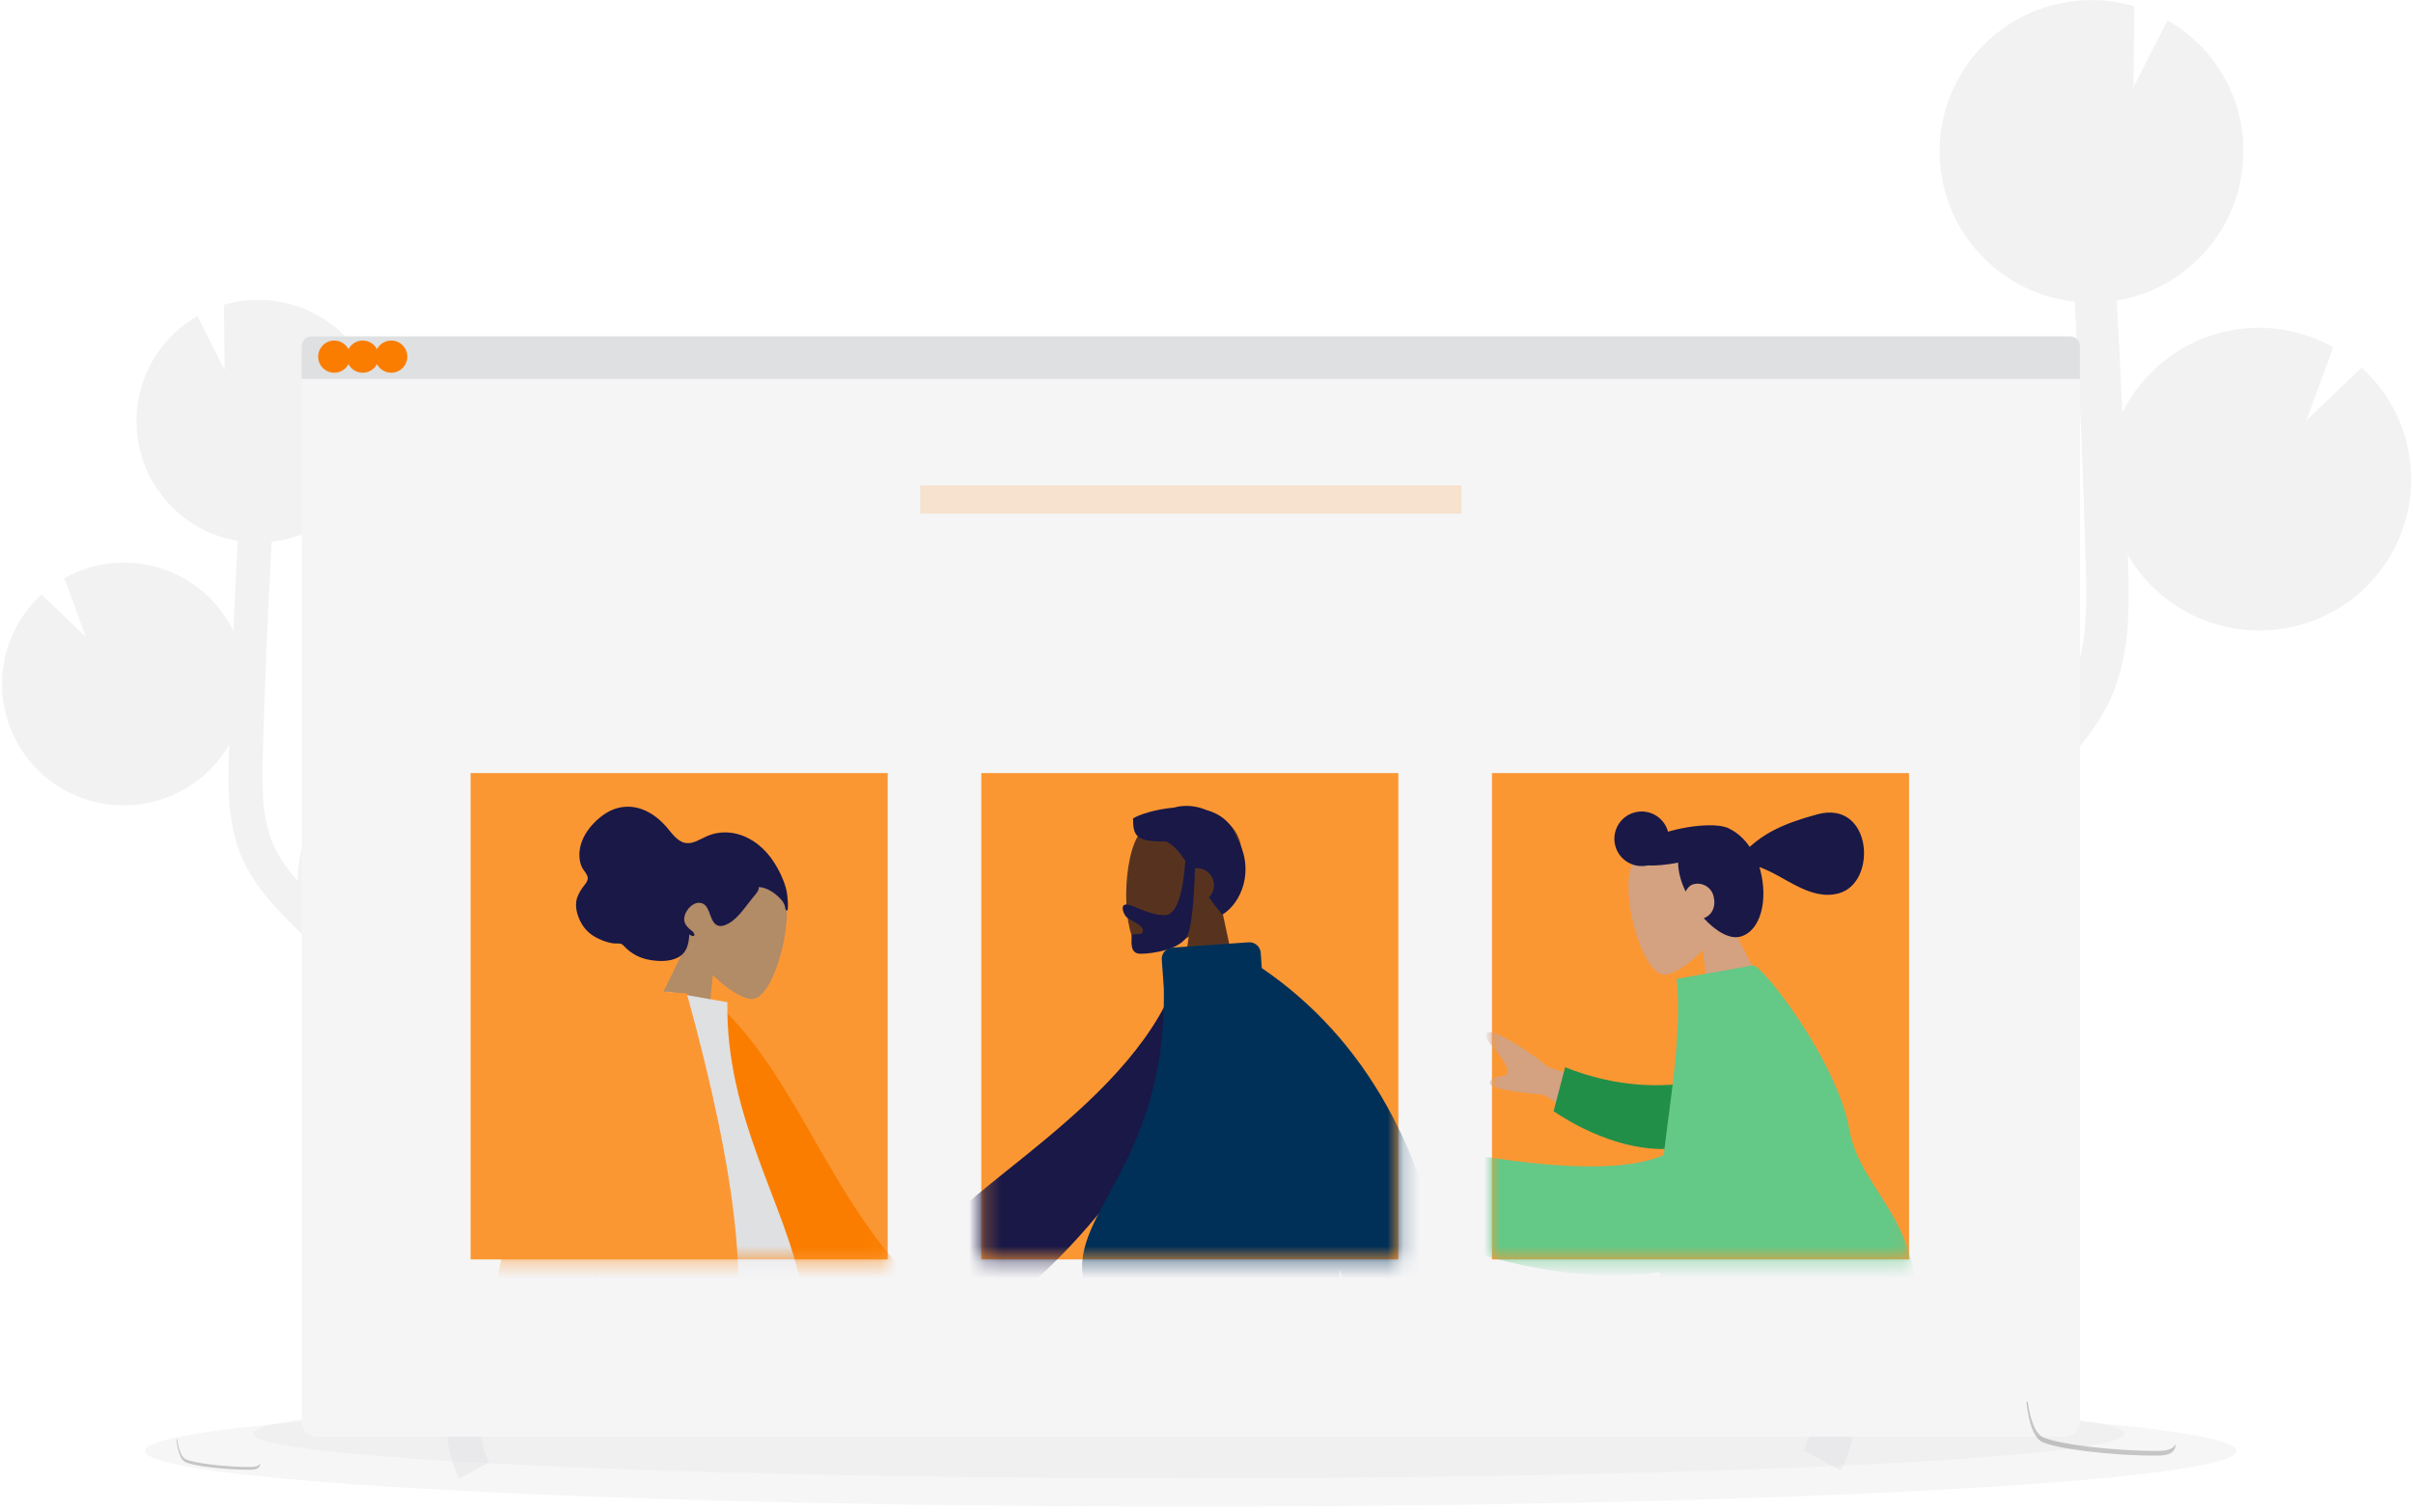 <?xml version="1.0" encoding="utf-8"?>
<svg xmlns="http://www.w3.org/2000/svg" xmlns:xlink="http://www.w3.org/1999/xlink" width="150px" height="94px" viewBox="0 0 150 94" version="1.1">
    
    <title>Large/Join@1.5x</title>
    <desc>Created with Sketch.</desc>
    <defs>
        <rect id="path-1" x="0.004" y="0.072" width="25.927" height="30.242"/>
        <rect id="path-3" x="0.249" y="0.072" width="25.927" height="30.242"/>
        <rect id="path-5" x="-4.05009359e-13" y="0.072" width="25.927" height="30.242"/>
    </defs>
    <g id="Style-Sheet" stroke="none" stroke-width="1" fill="none" fill-rule="evenodd">
        <g id="Styles:-Icons-&amp;-Illustrations" transform="translate(-136, -664)">
            <g id="Large/Join" transform="translate(136, 664)">
                <path d="M28.384,62.786 L27.588,62.293 C27.512,62.247 27.438,62.196 27.362,62.148 C30.849,61.551 33.455,58.626 33.639,55.106 C33.822,51.585 31.533,48.407 28.127,47.453 L28.166,50.561 L26.452,47.18 L26.431,47.18 C22.255,46.987 18.712,50.202 18.516,54.362 C18.508,54.507 18.516,54.648 18.516,54.791 C17.92,54.113 17.378,53.386 17.02,52.589 C16.295,50.978 16.281,49.152 16.338,46.932 C16.452,42.534 16.643,38.101 16.891,33.683 C20.588,33.273 23.438,30.248 23.614,26.546 C23.624,26.316 23.621,26.089 23.614,25.862 C23.614,25.805 23.614,25.75 23.605,25.693 C23.59,25.474 23.57,25.257 23.536,25.043 C23.536,25.008 23.523,24.974 23.517,24.94 C23.487,24.758 23.449,24.579 23.406,24.403 C23.389,24.336 23.373,24.27 23.355,24.205 C23.302,24.012 23.244,23.827 23.175,23.635 C23.153,23.574 23.127,23.509 23.102,23.451 C23.049,23.314 22.991,23.178 22.929,23.044 C22.896,22.974 22.864,22.903 22.83,22.834 C22.82,22.816 22.814,22.797 22.804,22.78 L22.804,22.78 C21.154,19.536 17.416,17.927 13.915,18.954 L13.965,22.999 L12.271,19.657 C9.413,21.289 7.951,24.581 8.66,27.786 L8.645,27.786 C8.656,27.84 8.672,27.892 8.685,27.945 C8.709,28.044 8.734,28.143 8.762,28.241 C8.799,28.367 8.838,28.493 8.88,28.619 C8.911,28.712 8.942,28.804 8.977,28.896 C9.029,29.03 9.087,29.16 9.145,29.289 C9.18,29.365 9.21,29.443 9.247,29.517 C9.343,29.712 9.447,29.903 9.56,30.088 C9.599,30.154 9.644,30.214 9.687,30.278 C9.768,30.404 9.849,30.53 9.94,30.648 C9.994,30.722 10.052,30.794 10.109,30.866 C10.193,30.97 10.277,31.074 10.362,31.173 C10.424,31.245 10.489,31.314 10.553,31.382 C10.647,31.481 10.742,31.575 10.84,31.667 C10.906,31.729 10.967,31.793 11.039,31.851 C11.15,31.951 11.266,32.044 11.384,32.136 C11.444,32.182 11.502,32.23 11.562,32.276 C11.742,32.402 11.927,32.528 12.118,32.654 C12.153,32.675 12.192,32.693 12.228,32.714 C12.388,32.807 12.55,32.897 12.717,32.978 C12.789,33.013 12.863,33.044 12.936,33.077 C13.073,33.138 13.21,33.197 13.352,33.251 L13.605,33.339 C13.744,33.386 13.886,33.43 14.029,33.465 C14.112,33.488 14.197,33.512 14.282,33.532 C14.436,33.569 14.594,33.599 14.753,33.627 L14.784,33.633 C14.68,35.497 14.587,37.361 14.505,39.226 C13.594,37.36 11.95,35.95 9.962,35.33 C7.973,34.71 5.816,34.935 3.999,35.95 L5.337,39.604 L2.584,36.971 C1.106,38.315 0.224,40.189 0.133,42.181 C0.098,42.879 0.162,43.579 0.325,44.259 C1.033,47.269 3.515,49.544 6.585,49.997 C9.655,50.45 12.691,48.99 14.245,46.313 C14.245,46.502 14.232,46.691 14.227,46.881 C14.177,48.839 14.113,51.276 15.094,53.453 C15.758,54.927 16.825,56.125 17.876,57.199 C18.563,57.897 19.275,58.574 20.005,59.228 C20.723,60.189 21.66,60.966 22.739,61.496 C23.938,62.416 25.18,63.281 26.464,64.08 L27.266,64.577 C27.987,65.021 28.725,65.479 29.449,65.954 C29.322,65.941 29.196,65.927 29.069,65.921 C25.776,65.768 22.761,67.756 21.615,70.835 L26.345,74.67 L21.142,73.468 C21.147,76.061 22.488,78.47 24.693,79.848 C26.899,81.225 29.66,81.378 32.005,80.252 L31.653,80.687 C31.42,80.975 31.191,81.261 30.964,81.546 C27.885,85.431 27.029,89.118 28.553,91.929 L30.407,90.932 C28.924,88.196 31.155,84.693 32.617,82.848 C32.839,82.568 33.065,82.287 33.295,82.004 C35.261,79.569 37.49,76.809 37.435,73.425 C37.349,68.323 32.384,65.253 28.384,62.786 Z" id="Path" fill="#F2F2F2" fill-rule="nonzero"/>
                <path d="M114.632,55.067 L115.624,54.452 C115.719,54.393 115.811,54.326 115.906,54.27 C111.535,53.525 108.273,49.85 108.065,45.436 C107.993,43.964 108.272,42.495 108.88,41.152 C110.028,38.603 112.252,36.693 114.951,35.938 L114.902,39.815 L117.04,35.597 L117.066,35.597 C122.277,35.356 126.699,39.368 126.942,44.56 C126.951,44.74 126.942,44.917 126.942,45.095 C127.687,44.249 128.363,43.342 128.809,42.349 C129.715,40.333 129.732,38.065 129.66,35.292 C129.519,29.805 129.281,24.275 128.971,18.764 C124.358,18.253 120.803,14.478 120.583,9.859 C120.57,9.572 120.574,9.288 120.583,9.006 C120.583,8.935 120.587,8.865 120.594,8.794 C120.612,8.521 120.639,8.25 120.679,7.984 C120.685,7.94 120.697,7.897 120.703,7.858 C120.742,7.631 120.789,7.408 120.844,7.188 C120.864,7.106 120.884,7.022 120.906,6.935 C120.973,6.696 121.045,6.458 121.129,6.226 C121.157,6.148 121.19,6.074 121.22,5.997 C121.289,5.824 121.361,5.655 121.438,5.493 C121.478,5.406 121.518,5.318 121.565,5.231 C121.575,5.209 121.585,5.185 121.596,5.164 L121.596,5.164 C123.652,1.115 128.318,-0.892 132.685,0.392 L132.622,5.432 L134.737,1.264 C138.303,3.299 140.128,7.407 139.241,11.405 L139.252,11.405 C139.237,11.472 139.215,11.531 139.2,11.603 C139.17,11.729 139.138,11.855 139.104,11.972 C139.06,12.13 139.009,12.283 138.957,12.437 C138.918,12.553 138.88,12.669 138.831,12.784 C138.766,12.95 138.694,13.112 138.621,13.274 C138.578,13.368 138.54,13.465 138.495,13.558 C138.374,13.802 138.242,14.04 138.104,14.27 C138.056,14.352 138,14.429 137.948,14.509 C137.847,14.665 137.745,14.819 137.634,14.968 C137.566,15.062 137.494,15.15 137.423,15.241 C137.32,15.367 137.215,15.5 137.103,15.625 C137.027,15.709 136.947,15.796 136.864,15.886 C136.749,16.012 136.629,16.125 136.508,16.24 C136.425,16.318 136.344,16.396 136.255,16.471 C136.114,16.597 135.97,16.71 135.822,16.825 C135.749,16.883 135.677,16.944 135.601,17 C135.377,17.164 135.147,17.32 134.908,17.465 C134.863,17.491 134.815,17.514 134.77,17.54 C134.571,17.658 134.368,17.768 134.16,17.869 C134.07,17.913 133.978,17.951 133.887,17.995 C133.716,18.072 133.544,18.145 133.368,18.212 C133.265,18.251 133.161,18.288 133.057,18.323 C132.883,18.382 132.707,18.435 132.529,18.484 C132.424,18.513 132.319,18.542 132.211,18.569 C132.018,18.614 131.822,18.652 131.623,18.686 L131.584,18.693 C131.715,21.019 131.831,23.346 131.932,25.673 C133.069,23.344 135.121,21.586 137.601,20.814 C140.082,20.041 142.773,20.322 145.04,21.59 L143.371,26.147 L146.805,22.862 C148.654,24.534 149.76,26.869 149.88,29.354 C149.924,30.224 149.844,31.097 149.641,31.946 C148.757,35.702 145.661,38.54 141.831,39.105 C138,39.67 134.212,37.848 132.273,34.509 C132.273,34.744 132.29,34.982 132.296,35.218 C132.359,37.661 132.438,40.702 131.216,43.416 C130.387,45.257 129.054,46.75 127.737,48.09 C126.879,48.962 125.994,49.806 125.081,50.621 C124.183,51.819 123.012,52.788 121.666,53.448 C120.169,54.596 118.62,55.675 117.019,56.673 L116.019,57.292 C115.119,57.847 114.199,58.417 113.294,59.01 C113.454,58.994 113.61,58.977 113.772,58.969 C117.878,58.78 121.636,61.257 123.067,65.096 L117.166,69.884 L123.658,68.386 C123.653,71.62 121.983,74.626 119.233,76.347 C116.484,78.067 113.041,78.261 110.115,76.861 C110.261,77.043 110.407,77.224 110.554,77.404 C110.843,77.763 111.133,78.121 111.415,78.477 C115.255,83.322 116.323,87.927 114.421,91.43 L112.109,90.186 C113.96,86.772 111.176,82.402 109.351,80.106 C109.074,79.757 108.79,79.405 108.506,79.052 C106.052,76.016 103.271,72.573 103.339,68.351 C103.446,61.973 109.648,58.144 114.632,55.067 Z" id="Path" fill="#F2F2F2" fill-rule="nonzero"/>
                <ellipse id="Oval" fill-opacity="0.3" fill="#DFE0E2" cx="74.026" cy="90.222" rx="65.008" ry="3.465"/>
                <ellipse id="Oval" fill-opacity="0.3" fill="#DFE0E2" cx="73.9" cy="89.151" rx="58.179" ry="2.772"/>
                <path d="M129.295,21.826 L129.295,88.426 C129.295,88.928 128.886,89.335 128.383,89.335 L19.666,89.335 C19.424,89.335 19.192,89.239 19.021,89.069 C18.851,88.898 18.755,88.667 18.755,88.426 L18.755,21.826 C18.755,21.585 18.851,21.354 19.021,21.184 C19.192,21.013 19.424,20.917 19.666,20.917 L128.379,20.917 C128.622,20.916 128.854,21.012 129.026,21.182 C129.198,21.353 129.295,21.584 129.295,21.826 Z" id="Path" fill="#F5F5F6"/>
                <path d="M129.295,21.523 L129.295,23.564 L18.755,23.564 L18.755,21.523 C18.755,21.189 19.027,20.917 19.363,20.917 L128.686,20.917 C129.022,20.917 129.295,21.189 129.295,21.523 Z" id="Path" fill="#DFE0E2"/>
                <ellipse id="Oval" fill="#FA7D00" fill-rule="nonzero" cx="20.779" cy="22.177" rx="1" ry="1"/>
                <ellipse id="Oval" fill="#FA7D00" fill-rule="nonzero" cx="22.549" cy="22.177" rx="1" ry="1"/>
                <ellipse id="Oval" fill="#FA7D00" fill-rule="nonzero" cx="24.32" cy="22.177" rx="1" ry="1"/>
                <rect id="Rectangle" fill="#FB9733" opacity="0.2" x="57.205" y="30.179" width="33.642" height="1.764"/>
                <g id="humaaan-3" transform="translate(29.25, 48)">
                    <mask id="mask-2" fill="white">
                        <use xlink:href="#path-1"/>
                    </mask>
                    <use id="Mask" fill="#FB9733" opacity="0.2" xlink:href="#path-1"/>
                    <g mask="url(#mask-2)">
                        <g transform="translate(-12, -3)">
                            <g id="Bottom/Standing/Sprint" transform="translate(0, 34.088)">
                                <path d="M35.999,-1.819 C32.725,0.859 34.196,24.61 33.978,24.907 C33.881,25.039 28.664,26.121 18.324,28.154 L18.788,29.996 C30.899,29.501 37.304,28.805 38.002,27.906 C39.001,26.619 40.185,19.381 41.553,6.192 L35.999,-1.819 Z" id="Leg" fill="#B28B67" transform="translate(29.939, 14.088) rotate(-55) translate(-29.939, -14.088)"/>
                                <path d="M20.096,26.231 L20.911,29.198 C29.953,30.324 35.895,29.087 37.973,27.099 C39.358,25.774 40.545,18.555 41.534,5.444 L35.593,-3.041 C27.794,2.852 32.653,22.419 32.456,22.864 C32.26,23.309 27.499,23.618 20.096,26.231 Z" id="Pant" fill="#003057" transform="translate(30.815, 13.292) rotate(-55) translate(-30.815, -13.292)"/>
                                <g id="Accessories/Shoe/Flat-Sneaker" transform="translate(39.038, 32.099) rotate(20) translate(-39.038, -32.099) translate(33.708, 28.671)" fill="#E4E4E4">
                                    <path d="M0.516,4.326 C0.298,4.852 0.189,5.244 0.189,5.503 C0.189,5.812 0.245,6.263 0.358,6.856 C0.753,6.856 4.297,6.856 10.992,6.856 C11.269,6.025 11.109,5.577 10.514,5.511 C9.918,5.445 9.424,5.385 9.03,5.331 L4.063,3.318 C3.978,3.284 3.88,3.323 3.842,3.406 L3.519,4.12 L3.519,4.12 C2.968,4.354 2.52,4.471 2.175,4.471 C1.886,4.471 1.483,4.361 0.967,4.142 L0.967,4.142 C0.792,4.068 0.591,4.15 0.517,4.324 C0.517,4.325 0.517,4.325 0.516,4.326 Z" id="shoe"/>
                                </g>
                                <polygon id="Leg" fill="#997659" points="22.718 0 13.675 21.292 4.788 39.293 6.885 39.293 29.826 0"/>
                                <g id="Accessories/Shoe/Flat-Sneaker" transform="translate(4.194, 34.108)" fill="#E4E4E4">
                                    <path d="M0.516,4.326 C0.298,4.852 0.189,5.244 0.189,5.503 C0.189,5.812 0.245,6.263 0.358,6.856 C0.753,6.856 4.297,6.856 10.992,6.856 C11.269,6.025 11.109,5.577 10.514,5.511 C9.918,5.445 9.424,5.385 9.03,5.331 L4.063,3.318 C3.978,3.284 3.88,3.323 3.842,3.406 L3.519,4.12 L3.519,4.12 C2.968,4.354 2.52,4.471 2.175,4.471 C1.886,4.471 1.483,4.361 0.967,4.142 L0.967,4.142 C0.792,4.068 0.591,4.15 0.517,4.324 C0.517,4.325 0.517,4.325 0.516,4.326 Z" id="shoe"/>
                                </g>
                                <path d="M5.59,35.553 L10.25,36.41 C13.852,31.216 28.929,9.916 30.582,2.84217094e-14 L20.21,2.84217094e-14 C14.689,7.168 9.024,30.273 5.59,35.553 Z" id="Pant" fill="#406481"/>
                            </g>
                            <g id="Head/Front/Wavy" transform="translate(27.117, 11.524) rotate(14) translate(-27.117, -11.524) translate(15.39, 2.627)">
                                <g id="Head" stroke-width="1" transform="translate(9.255, 5.313)" fill="#B28B67">
                                    <path d="M6.538,1.566 C7.531,3.417 7.413,8.113 6.129,8.444 C5.617,8.576 4.526,8.252 3.416,7.583 L4.114,12.512 L0,12.512 L1.415,5.911 C0.626,4.984 0.092,3.848 0.181,2.575 C0.438,-1.093 5.544,-0.286 6.538,1.566 Z"/>
                                </g>
                                <path d="M16.181,7.71 C16.141,7.47 16.041,7.204 15.961,6.977 C15.857,6.684 15.7,6.42 15.528,6.171 C15.203,5.703 14.813,5.28 14.383,4.929 C13.597,4.288 12.597,3.919 11.613,4.039 C11.117,4.099 10.635,4.289 10.224,4.604 C9.853,4.889 9.497,5.308 9.017,5.339 C8.494,5.371 8.016,4.91 7.597,4.625 C7.124,4.304 6.622,4.071 6.07,3.98 C5.145,3.827 4.276,4.14 3.639,4.899 C2.96,5.706 2.467,6.89 2.913,7.96 C2.996,8.159 3.102,8.327 3.255,8.466 C3.395,8.593 3.609,8.729 3.666,8.932 C3.726,9.149 3.546,9.428 3.476,9.623 C3.376,9.903 3.294,10.197 3.323,10.501 C3.371,11 3.685,11.477 4.016,11.805 C4.354,12.139 4.769,12.331 5.212,12.419 C5.508,12.478 5.811,12.511 6.111,12.488 C6.261,12.477 6.393,12.436 6.537,12.403 C6.678,12.371 6.757,12.408 6.876,12.485 C7.431,12.844 8.027,12.983 8.668,12.929 C9.208,12.884 9.831,12.753 10.272,12.383 C10.762,11.972 10.752,11.405 10.637,10.799 C10.759,10.859 11.096,10.897 10.895,10.655 C10.815,10.56 10.664,10.521 10.561,10.465 C10.442,10.399 10.32,10.315 10.228,10.208 C9.853,9.777 10.231,8.901 10.702,8.756 C11.401,8.541 11.558,9.531 12.057,9.786 C12.344,9.934 12.645,9.732 12.86,9.527 C13.148,9.252 13.344,8.888 13.514,8.517 C13.653,8.212 13.783,7.902 13.926,7.598 C13.992,7.456 14.222,7.055 14.107,6.895 C14.607,6.795 15.165,7.003 15.597,7.276 C15.775,7.389 15.911,7.513 16.006,7.713 C16.027,7.755 16.071,7.882 16.127,7.887 C16.23,7.897 16.192,7.77 16.181,7.71" id="hair" fill="#191847"/>
                            </g>
                            <g id="Body/Hoodie" transform="translate(25.736, 32.688) rotate(1) translate(-25.736, -32.688) translate(3.661, 16.69)">
                                <path d="M11.708,15.943 L15.289,15.957 C13.078,23.097 11.884,26.885 11.708,27.322 C11.311,28.304 12.15,29.801 12.509,30.606 C11.34,31.129 11.465,29.192 9.99,29.878 C8.644,30.504 7.621,31.638 6.066,30.679 C5.874,30.561 5.665,30.117 6.171,29.77 C7.432,28.905 9.249,27.392 9.495,26.893 C9.83,26.214 10.567,22.564 11.708,15.943 L11.708,15.943 Z M32.699,15.805 L38.166,19.819 C39.649,20.22 40.888,20.717 41.883,21.313 C42.118,21.527 42.402,21.961 41.427,21.886 C40.453,21.811 39.424,21.776 39.29,22.108 C39.155,22.441 39.745,22.838 39.473,23.287 C39.292,23.586 38.436,22.836 36.905,21.037 L31.491,18.792 L32.699,15.805 Z" id="Skin" fill="#B28B67"/>
                                <path d="M21.036,1.642 L22.49,1.26 C28.382,5.513 31.427,14.407 38.564,18.635 L37.123,20.78 C25.348,20.357 21.49,9.521 21.036,1.642 Z" id="Coat-Back" fill="#FA7D00" transform="translate(29.8, 11.02) rotate(5) translate(-29.8, -11.02)"/>
                                <path d="M15.426,19.539 C21.368,19.539 25.74,19.539 28.539,19.539 C29.139,19.539 29.026,18.674 28.939,18.237 C27.939,13.198 24.037,7.766 24.037,0.593 L20.254,0 C17.125,5.032 16.044,11.227 15.426,19.539 Z" id="Shirt" fill="#DFE0E2"/>
                                <path d="M19.969,-1.22124533e-15 C20.095,-1.11022302e-15 20.21,0.008 20.315,0.023 L21.505,0.092 C24.903,11.606 25.84,19.288 24.316,23.138 L24.316,23.138 L13.995,23.138 C13.383,24.564 12.798,25.764 12.239,26.738 L12.239,26.738 L9.427,26.738 C9.162,18.179 11.197,10.915 15.532,4.945 C14.982,4.788 14.547,4.42 14.226,3.841 C12.843,1.347 13.343,-0.027 14.82,-0.478 C16.298,-0.93 17.615,-3.55271368e-15 19.969,-1.22124533e-15 Z" id="Coat-Front" fill="#FB9733"/>
                                <path d="M17.825,23.138 L13.995,23.139 C14.708,21.476 15.457,19.504 16.242,17.225 C16.567,19.941 17.095,21.912 17.825,23.138 Z" id="Shade" fill-opacity="0.1" fill="#000000"/>
                            </g>
                        </g>
                    </g>
                </g>
                <g id="humaaan-8" transform="translate(60.75, 48)">
                    <mask id="mask-4" fill="white">
                        <use xlink:href="#path-3"/>
                    </mask>
                    <use id="Mask" fill="#FB9733" opacity="0.2" xlink:href="#path-3"/>
                    <g mask="url(#mask-4)">
                        <g transform="translate(14, 34.5) scale(-1, 1) translate(-14, -34.5) translate(-12.5, -3)">
                            <g id="Head/Front/Short-Beard" transform="translate(14.331, 0)">
                                <g id="Head" stroke-width="1" transform="translate(9.513, 5.461)" fill="#57331F">
                                    <path d="M6.72,1.609 C7.74,3.512 7.619,8.338 6.3,8.678 C5.773,8.814 4.652,8.482 3.511,7.794 L4.228,12.86 L0,12.86 L1.455,6.076 C0.644,5.123 0.094,3.955 0.186,2.647 C0.451,-1.123 5.699,-0.294 6.72,1.609 Z"/>
                                </g>
                                <path d="M13.94,5.218 C15.127,5.32 16.186,5.682 16.486,5.896 C16.486,7.019 16.268,7.353 14.41,7.323 C13.953,7.565 13.602,7.98 13.236,8.524 C13.398,10.779 13.826,11.906 14.521,11.906 C15.562,11.906 16.446,11.245 16.903,11.245 C17.236,11.245 17.162,11.662 16.941,11.971 C16.759,12.226 15.871,12.472 15.871,12.867 C15.871,13.262 16.572,12.957 16.572,13.191 C16.572,13.579 16.696,14.308 16.022,14.308 C15.341,14.308 13.388,14.06 13.053,13.049 C12.837,12.396 12.697,11.045 12.634,8.994 C12.593,8.987 12.55,8.984 12.508,8.984 C11.924,8.984 11.451,9.458 11.451,10.041 C11.451,10.338 11.573,10.606 11.769,10.798 C11.525,11.143 11.25,11.503 10.936,11.875 C9.756,11.168 8.881,9.095 10.034,7.104 C10.353,6.129 11.075,5.608 11.928,5.366 C12.618,5.077 13.335,5.045 13.94,5.218 Z" id="Hair" fill="#191847"/>
                            </g>
                            <g id="Bottom/Standing/Baggy-Pants" transform="translate(0, 32.899)">
                                <polygon id="Leg" fill="#3D2216" points="23.161 0 31.644 21.884 37.334 40.386 39.581 40.386 30.882 8.96745538e-14"/>
                                <path d="M21.452,0 C21.362,7.69 20.045,18.044 19.834,18.523 C19.694,18.843 14.85,22.907 5.302,30.716 L6.85,32.404 C18.115,25.709 24.008,21.915 24.53,21.022 C25.312,19.682 27.858,7.357 29.901,0 L21.452,0 Z" id="Leg" fill="#57331F"/>
                                <g id="Accessories/Shoe/Flat-Sneaker" transform="translate(8.901, 33.295) rotate(50) translate(-8.901, -33.295) translate(3.63, 29.772)" fill="#E4E4E4">
                                    <path d="M0.472,4.475 C0.275,5.001 0.176,5.395 0.176,5.656 C0.176,5.974 0.229,6.437 0.335,7.047 C0.703,7.047 4.015,7.047 10.271,7.047 C10.529,6.193 10.38,5.732 9.824,5.664 C9.267,5.596 8.805,5.535 8.437,5.48 L3.819,3.421 C3.73,3.381 3.626,3.421 3.587,3.51 C3.586,3.512 3.585,3.513 3.585,3.515 L3.288,4.235 L3.288,4.235 C2.773,4.475 2.354,4.595 2.032,4.595 C1.771,4.595 1.409,4.49 0.948,4.278 L0.948,4.278 C0.772,4.197 0.563,4.275 0.481,4.452 C0.478,4.459 0.475,4.467 0.472,4.475 Z" id="shoe"/>
                                </g>
                                <g id="Accessories/Shoe/Flat-Sneaker" transform="translate(35.951, 35.057)" fill="#E4E4E4">
                                    <path d="M0.472,4.475 C0.275,5.001 0.176,5.395 0.176,5.656 C0.176,5.974 0.229,6.437 0.335,7.047 C0.703,7.047 4.015,7.047 10.271,7.047 C10.529,6.193 10.38,5.732 9.824,5.664 C9.267,5.596 8.805,5.535 8.437,5.48 L3.819,3.421 C3.73,3.381 3.626,3.421 3.587,3.51 C3.586,3.512 3.585,3.513 3.585,3.515 L3.288,4.235 L3.288,4.235 C2.773,4.475 2.354,4.595 2.032,4.595 C1.771,4.595 1.409,4.49 0.948,4.278 L0.948,4.278 C0.772,4.197 0.563,4.275 0.481,4.452 C0.478,4.459 0.475,4.467 0.472,4.475 Z" id="shoe"/>
                                </g>
                                <polygon id="Pant" fill="#7197A1" points="28.864 38.48 39.547 37.299 31.63 2.84217094e-14 22.062 2.84217094e-14"/>
                                <path d="M7.512,27.993 L14.519,36.446 C21.899,28.23 26.202,22.87 27.427,20.364 C28.652,17.858 29.753,11.07 30.731,0 L19.959,0 C19.425,9.739 19.065,14.835 18.88,15.288 C18.694,15.742 14.904,19.976 7.512,27.993 Z" id="Pant" fill="#A4BCC2"/>
                            </g>
                            <g id="Body/Turtle-Neck" transform="translate(3.845, 14.426)">
                                <path d="M10.741,11.882 L14.598,11.897 C11.66,21.416 10.101,26.4 9.919,26.848 C9.512,27.859 10.374,29.397 10.743,30.224 C9.542,30.762 9.67,28.771 8.154,29.476 C6.771,30.119 5.719,31.286 4.12,30.299 C3.924,30.178 3.708,29.722 4.229,29.365 C5.525,28.476 7.393,26.921 7.645,26.409 C7.989,25.71 9.021,20.868 10.741,11.882 L10.741,11.882 Z M35.144,16.288 L40.134,21.157 C41.586,21.776 42.776,22.46 43.703,23.208 C43.912,23.46 44.139,23.942 43.158,23.726 L42.81,23.652 C41.943,23.474 41.113,23.365 40.95,23.647 C40.766,23.966 41.309,24.455 40.968,24.873 C40.741,25.151 39.977,24.265 38.676,22.216 L33.486,19.156 L35.144,16.288 Z" id="Skin" fill="#57331F"/>
                                <path d="M21.627,1.711 L23.122,1.318 C26.252,9.559 39.039,14.245 40.069,17.338 C40.447,18.472 39.664,19.131 40.126,19.446 L38.28,21.063 C37.912,20.702 37.261,21.477 35.729,21.109 C34.197,20.74 22.503,11.717 21.627,1.711 Z" id="Clothes-Back" fill="#191847" transform="translate(30.902, 11.265) rotate(5) translate(-30.902, -11.265)"/>
                                <path d="M19.786,-0.832 L24.531,-0.5 C24.919,-0.473 25.212,-0.136 25.185,0.252 L25.058,2.041 C24.872,13.293 31.375,16.159 29.928,20.667 C28.734,24.388 17.304,28.387 15.326,24.74 C14.526,23.264 14.162,21.478 14.121,19.536 C13.616,21.028 13.216,22.312 12.922,23.389 C12.415,25.246 10.448,25.541 10.448,26.256 L10.448,26.256 L7.856,25.541 C8.032,24.569 6.811,24.096 7.138,21.925 C8.606,12.198 12.549,5.147 18.967,0.772 L19.034,-0.178 C19.061,-0.566 19.398,-0.859 19.786,-0.832 Z" id="Clothes-Front" fill="#003057"/>
                            </g>
                        </g>
                    </g>
                </g>
                <g id="humaaan-12" transform="translate(92.745, 48)">
                    <mask id="mask-6" fill="white">
                        <use xlink:href="#path-5"/>
                    </mask>
                    <use id="Mask" fill="#FB9733" opacity="0.2" xlink:href="#path-5" transform="translate(12.964, 15.193) rotate(-180) translate(-12.964, -15.193)"/>
                    <g mask="url(#mask-6)">
                        <g transform="translate(18.505, 33) scale(-1, 1) translate(-18.505, -33) translate(-7.495, -4.5)">
                            <g id="Head/Front/Pony" transform="translate(31.524, 11.537) rotate(15) translate(-31.524, -11.537) translate(19.906, 2.715)">
                                <g id="Head" stroke-width="1" transform="translate(9.162, 5.26)" fill="#D4A181">
                                    <path d="M6.472,1.55 C7.455,3.382 7.338,8.031 6.067,8.358 C5.561,8.489 4.481,8.169 3.382,7.507 L4.072,12.386 L0,12.386 L1.401,5.851 C0.62,4.934 0.091,3.809 0.179,2.549 C0.434,-1.082 5.489,-0.283 6.472,1.55 Z"/>
                                </g>
                                <path d="M14.422,3.393 C15.359,3.393 16.119,4.153 16.119,5.09 C16.119,6.027 15.359,6.787 14.422,6.787 L14.516,6.783 C14.004,6.942 13.346,7.058 12.616,7.107 C12.687,7.373 12.725,7.675 12.725,8.017 C12.725,8.319 12.692,8.639 12.631,8.964 C12.472,8.776 12.261,8.653 12.046,8.653 C11.446,8.653 11.028,9.147 11.028,9.671 C11.028,10.336 11.412,10.817 11.973,10.856 C11.469,11.825 10.77,12.555 10.072,12.555 C8.747,12.555 7.805,10.784 7.805,8.879 C7.805,8.813 7.806,8.747 7.809,8.682 C6.407,9.642 5.326,11.537 3.472,11.537 C0.948,11.537 -0.054,6.447 3.472,6.447 C5.869,6.447 7.049,6.797 8.065,7.314 C8.265,6.75 8.571,6.275 8.944,5.943 C9.036,5.839 9.178,5.74 9.363,5.648 C9.464,5.593 9.567,5.549 9.673,5.514 C10.286,5.287 11.18,5.126 12.181,5.091 C12.366,5.084 12.548,5.082 12.726,5.085 C12.728,4.15 13.486,3.393 14.422,3.393 Z" id="hair" fill="#191847"/>
                            </g>
                            <g id="Bottom/Standing/Sweatpants" transform="translate(0, 34.442)">
                                <polygon id="Leg" fill="#BA8B72" points="21.718 9.9475983e-14 27.933 21.417 30.856 37.497 33.79 37.497 30.861 9.9475983e-14"/>
                                <path d="M18.924,0 C19.358,11.126 19.187,17.194 19.09,18.205 C18.993,19.216 18.442,25.986 14.687,37.836 L17.739,37.836 C22.711,26.468 24.447,19.698 25.018,18.205 C25.588,16.712 27.272,10.644 29.732,0 L18.924,0 Z" id="Leg" fill="#D4A181"/>
                                <path d="M21.584,1.13686838e-13 C23.201,7.37 25.997,19.133 29.972,35.291 L34.264,35.291 C34.581,18.707 33.232,7.791 30.897,1.13686838e-13 L21.584,1.13686838e-13 Z" id="Pant" fill="#7197A1"/>
                                <path d="M18.903,0 C19.327,11.126 18.227,22.087 14.817,35.464 L19.396,35.464 C24.378,24.266 27.948,13.359 30.389,0 L18.903,0 Z" id="Pant" fill="#A4BCC2"/>
                                <g id="Accessories/Shoe/Flat-Simple" transform="translate(14.252, 33.764)" fill="#191847">
                                    <path d="M0,6.278 L0.168,3.563 C1.154,3.851 2.389,3.738 3.873,3.224 C5.468,4.354 7.477,5.125 9.898,5.539 C10.083,5.57 10.207,5.746 10.175,5.93 C10.173,5.942 10.171,5.954 10.167,5.966 L9.935,6.787 L9.935,6.787 L3.873,6.787 L0.337,6.787 L0,6.278 Z" id="Shoe"/>
                                </g>
                                <g id="Accessories/Shoe/Flat-Simple" transform="translate(30.201, 33.764)" fill="#191847">
                                    <path d="M0,6.278 L0.168,3.563 C1.154,3.851 2.389,3.738 3.873,3.224 C5.468,4.354 7.477,5.125 9.898,5.539 C10.083,5.57 10.207,5.746 10.175,5.93 C10.173,5.942 10.171,5.954 10.167,5.966 L9.935,6.787 L9.935,6.787 L3.873,6.787 L0.337,6.787 L0,6.278 Z" id="Shoe"/>
                                </g>
                            </g>
                            <g id="Body/Pointing-Forward" transform="translate(27.431, 32.491) rotate(10) translate(-27.431, -32.491) translate(5.56, 16.627)">
                                <path d="M41.417,7.874 C42.169,7.723 44.005,6.388 44.321,6.659 C44.789,7.06 44.372,8.291 43.88,8.903 C42.961,10.047 42.201,10.439 40.32,10.951 C39.337,11.219 38.273,11.756 37.131,12.562 L36.98,9.966 L39.627,8.545 C39.998,7.164 40.442,6.469 40.959,6.461 C41.356,6.28 40.665,8.025 41.417,7.874 Z M36.861,1.958 C36.375,2.801 35.902,3.709 36.15,3.969 C36.398,4.229 37.015,3.866 37.31,4.298 C37.507,4.585 36.453,5.04 34.146,5.661 L29.767,9.579 L27.542,7.245 L33.568,4.019 C34.57,2.856 35.557,1.953 36.53,1.31 C36.827,1.189 37.347,1.115 36.861,1.958 Z" id="Skin" fill="#D4A181"/>
                                <path d="M24.8,5.881 C26.888,6.19 29.736,6.2 32.994,4.829 L33.756,7.553 C31.396,9.213 28.261,10.388 25.756,9.92 C23.782,9.552 23.14,7.048 24.8,5.881 Z" id="Sleeve" fill="#228F48" transform="translate(28.804, 7.427) rotate(-9) translate(-28.804, -7.427)"/>
                                <path d="M24.748,-1.42108547e-13 C25.013,3.337 26.351,7.015 27.449,10.649 C29.689,11.195 33.447,10.551 38.722,8.716 C40.031,11.362 40.635,13.247 40.537,14.374 C36.011,16.684 32.132,17.714 28.937,17.782 C29.04,19.634 28.809,21.397 28.034,23.008 C26.441,26.32 17.109,23.253 13.971,23.856 C12.006,17.62 15.805,15.086 15.809,11.096 C15.812,6.726 19.402,-1.42108547e-13 19.93,-1.42108547e-13 L19.93,-1.42108547e-13 Z" id="Clothes" fill="#64C887"/>
                            </g>
                        </g>
                    </g>
                </g>
                <path d="M15.603,91.222 C14.021,91.235 11.928,90.97 11.507,90.718 C11.185,90.523 11.058,89.825 11.015,89.502 L10.968,89.502 C10.968,89.502 11.056,90.629 11.474,90.888 C11.891,91.148 13.989,91.401 15.572,91.392 C16.028,91.392 16.185,91.227 16.176,90.988 C16.117,91.129 15.942,91.218 15.603,91.222 Z" id="Path" fill="#000000" fill-rule="nonzero" opacity="0.2"/>
                <path d="M134.213,90.219 C131.399,90.242 127.676,89.783 126.926,89.328 C126.355,88.982 126.128,87.738 126.051,87.165 L125.968,87.165 C125.968,87.165 126.125,89.167 126.875,89.622 C127.625,90.077 131.35,90.536 134.163,90.513 C134.976,90.507 135.255,90.219 135.24,89.792 C135.128,90.054 134.818,90.215 134.213,90.219 Z" id="Path" fill="#000000" fill-rule="nonzero" opacity="0.2"/>
            </g>
        </g>
    </g>
</svg>